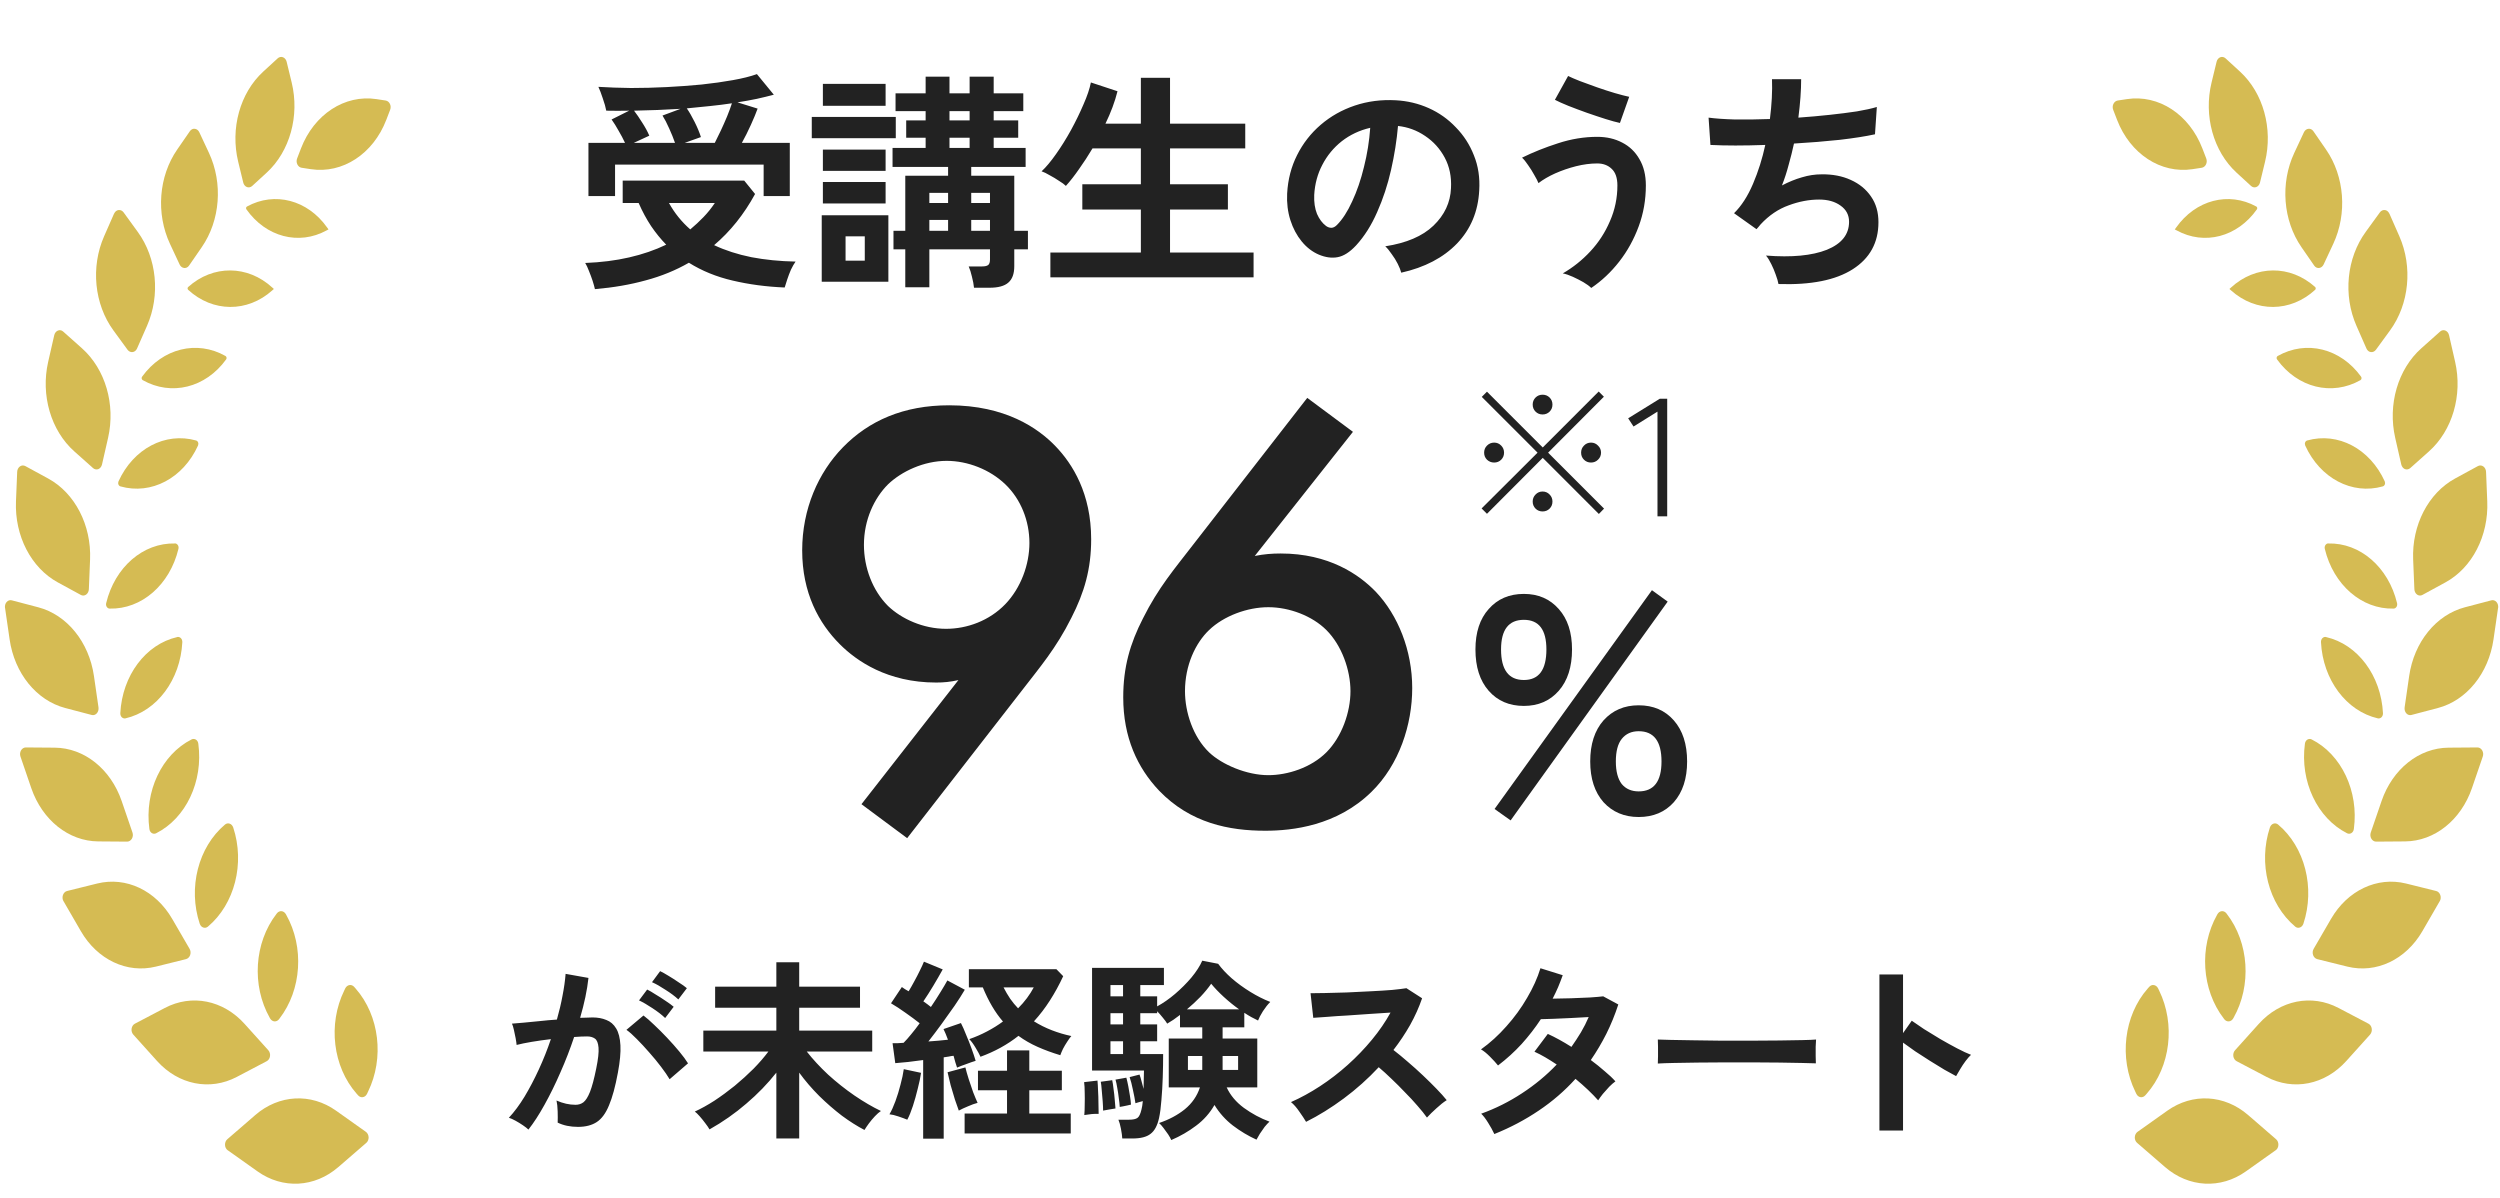 <svg width="169" height="81" viewBox="0 0 169 81" fill="none" xmlns="http://www.w3.org/2000/svg">
<path fill-rule="evenodd" clip-rule="evenodd" d="M15.393 77.758C15.285 77.682 15.216 77.545 15.211 77.393C15.207 77.246 15.263 77.1 15.367 77.013C15.812 76.629 16.526 76.01 17.257 75.377C18.858 73.99 21.017 73.873 22.721 75.084C23.5 75.636 24.257 76.178 24.733 76.512C24.841 76.588 24.91 76.725 24.919 76.877C24.923 77.023 24.867 77.17 24.763 77.257C24.317 77.641 23.604 78.259 22.872 78.893C21.272 80.28 19.113 80.397 17.409 79.186C16.63 78.634 15.869 78.092 15.397 77.758H15.393Z" fill="#D5BB53"/>
<path fill-rule="evenodd" clip-rule="evenodd" d="M9.009 69.937C8.918 69.835 8.874 69.683 8.896 69.537C8.918 69.39 9 69.263 9.117 69.202C9.597 68.949 10.358 68.549 11.141 68.139C12.958 67.181 15.087 67.607 16.531 69.212C17.154 69.906 17.756 70.575 18.141 71C18.232 71.102 18.275 71.254 18.253 71.401C18.232 71.547 18.149 71.674 18.033 71.735C17.552 71.988 16.791 72.388 16.008 72.799C14.191 73.756 12.063 73.33 10.618 71.725C9.995 71.031 9.394 70.362 9.009 69.937Z" fill="#D5BB53"/>
<path fill-rule="evenodd" clip-rule="evenodd" d="M4.294 60.926C4.22 60.804 4.207 60.642 4.255 60.505C4.302 60.369 4.406 60.262 4.531 60.232C5.025 60.11 5.782 59.923 6.573 59.725C8.524 59.244 10.527 60.191 11.643 62.121C12.098 62.906 12.534 63.656 12.816 64.142C12.889 64.264 12.902 64.421 12.855 64.563C12.807 64.699 12.703 64.801 12.578 64.836C12.085 64.958 11.328 65.145 10.536 65.343C8.589 65.824 6.582 64.877 5.466 62.947C5.012 62.162 4.575 61.412 4.294 60.921V60.926Z" fill="#D5BB53"/>
<path fill-rule="evenodd" clip-rule="evenodd" d="M1.384 51.145C1.336 51.008 1.349 50.852 1.422 50.725C1.496 50.603 1.613 50.527 1.743 50.527C2.218 50.527 2.945 50.538 3.702 50.542C5.692 50.558 7.479 51.981 8.223 54.144C8.504 54.969 8.777 55.755 8.954 56.276C9.002 56.413 8.989 56.57 8.915 56.697C8.841 56.818 8.725 56.894 8.595 56.894C8.119 56.894 7.392 56.884 6.635 56.879C4.645 56.864 2.859 55.441 2.115 53.278C1.833 52.452 1.561 51.667 1.384 51.145Z" fill="#D5BB53"/>
<path fill-rule="evenodd" clip-rule="evenodd" d="M0.338 41.094C0.316 40.947 0.359 40.795 0.45 40.694C0.541 40.592 0.671 40.547 0.796 40.582C1.237 40.699 1.895 40.871 2.587 41.053C4.529 41.565 6.018 43.398 6.351 45.698C6.467 46.519 6.58 47.294 6.658 47.82C6.679 47.967 6.636 48.119 6.545 48.221C6.454 48.322 6.32 48.367 6.199 48.332C5.758 48.215 5.1 48.043 4.408 47.861C2.466 47.349 0.978 45.516 0.649 43.216C0.532 42.396 0.42 41.621 0.342 41.099H0.338V41.094Z" fill="#D5BB53"/>
<path fill-rule="evenodd" clip-rule="evenodd" d="M1.162 31.894C1.166 31.747 1.236 31.611 1.348 31.53C1.456 31.454 1.59 31.444 1.707 31.504C2.096 31.717 2.659 32.026 3.26 32.35C5.064 33.333 6.184 35.501 6.089 37.826C6.059 38.601 6.029 39.33 6.007 39.831C6.003 39.978 5.934 40.115 5.821 40.196C5.713 40.272 5.579 40.282 5.462 40.216C5.073 40.004 4.51 39.7 3.909 39.37C2.105 38.388 0.985 36.225 1.08 33.895C1.11 33.12 1.14 32.391 1.162 31.889V31.894Z" fill="#D5BB53"/>
<path fill-rule="evenodd" clip-rule="evenodd" d="M3.668 22.655C3.703 22.508 3.794 22.397 3.915 22.346C4.036 22.295 4.17 22.321 4.269 22.412C4.59 22.695 5.048 23.106 5.537 23.541C7.125 24.955 7.821 27.345 7.306 29.599C7.146 30.298 6.999 30.947 6.895 31.402C6.861 31.544 6.77 31.661 6.649 31.712C6.528 31.757 6.393 31.732 6.294 31.646C5.974 31.362 5.515 30.952 5.026 30.516C3.439 29.103 2.742 26.712 3.257 24.458C3.417 23.759 3.564 23.111 3.668 22.655Z" fill="#D5BB53"/>
<path fill-rule="evenodd" clip-rule="evenodd" d="M7.717 14.436C7.778 14.304 7.886 14.213 8.016 14.198C8.141 14.183 8.267 14.238 8.353 14.355C8.6 14.689 8.942 15.16 9.309 15.672C10.603 17.445 10.849 19.957 9.937 22.029C9.677 22.621 9.435 23.173 9.262 23.563C9.201 23.695 9.093 23.786 8.963 23.801C8.838 23.817 8.712 23.761 8.626 23.649C8.379 23.315 8.038 22.839 7.665 22.332C6.372 20.56 6.125 18.047 7.038 15.971C7.298 15.378 7.54 14.826 7.713 14.436H7.717Z" fill="#D5BB53"/>
<path fill-rule="evenodd" clip-rule="evenodd" d="M12.836 8.868C12.918 8.751 13.04 8.69 13.169 8.705C13.295 8.721 13.412 8.807 13.472 8.938C13.641 9.303 13.874 9.8 14.125 10.336C15.081 12.383 14.891 14.9 13.636 16.713C13.308 17.19 13.001 17.63 12.78 17.954C12.698 18.071 12.577 18.132 12.447 18.116C12.321 18.101 12.205 18.015 12.144 17.884C11.975 17.524 11.742 17.022 11.491 16.485C10.535 14.439 10.725 11.922 11.98 10.108C12.308 9.632 12.616 9.192 12.836 8.868Z" fill="#D5BB53"/>
<path fill-rule="evenodd" clip-rule="evenodd" d="M18.771 3.945C18.87 3.853 19.005 3.823 19.126 3.869C19.247 3.914 19.342 4.031 19.377 4.173C19.467 4.542 19.588 5.039 19.718 5.581C20.263 7.824 19.597 10.23 18.031 11.669C17.655 12.018 17.309 12.338 17.049 12.57C16.95 12.662 16.816 12.692 16.694 12.646C16.573 12.601 16.478 12.484 16.444 12.343C16.353 11.973 16.232 11.476 16.102 10.934C15.557 8.691 16.223 6.285 17.789 4.846C18.165 4.502 18.516 4.178 18.771 3.945Z" fill="#D5BB53"/>
<path fill-rule="evenodd" clip-rule="evenodd" d="M26.074 6.796C26.195 6.817 26.299 6.898 26.359 7.024C26.42 7.146 26.424 7.298 26.372 7.429C26.299 7.622 26.212 7.85 26.113 8.103C25.226 10.408 23.154 11.76 21.012 11.436C20.779 11.4 20.563 11.365 20.385 11.34C20.264 11.319 20.16 11.238 20.1 11.112C20.039 10.99 20.035 10.838 20.087 10.707C20.16 10.514 20.247 10.286 20.346 10.033C21.233 7.728 23.305 6.376 25.447 6.7C25.68 6.735 25.896 6.771 26.074 6.796Z" fill="#D5BB53"/>
<path fill-rule="evenodd" clip-rule="evenodd" d="M23.339 66.814C23.4 66.692 23.503 66.611 23.62 66.591C23.737 66.57 23.854 66.616 23.941 66.712C23.971 66.748 24.005 66.788 24.044 66.829C25.649 68.657 25.991 71.524 24.879 73.798C24.853 73.849 24.832 73.9 24.81 73.945C24.749 74.067 24.65 74.148 24.529 74.168C24.412 74.188 24.295 74.143 24.209 74.047C24.174 74.011 24.144 73.971 24.105 73.93C22.5 72.102 22.158 69.235 23.27 66.96C23.296 66.91 23.317 66.859 23.339 66.814Z" fill="#D5BB53"/>
<path fill-rule="evenodd" clip-rule="evenodd" d="M18.719 61.742C18.796 61.641 18.913 61.585 19.03 61.595C19.147 61.605 19.255 61.681 19.32 61.792C19.328 61.808 19.337 61.823 19.346 61.838C20.579 64.026 20.393 66.913 18.892 68.858C18.879 68.874 18.87 68.884 18.861 68.899C18.783 69 18.667 69.056 18.55 69.046C18.433 69.036 18.325 68.96 18.26 68.848C18.251 68.833 18.243 68.818 18.234 68.803C17.001 66.615 17.187 63.727 18.688 61.782C18.701 61.767 18.71 61.757 18.719 61.742Z" fill="#D5BB53"/>
<path fill-rule="evenodd" clip-rule="evenodd" d="M15.21 55.74C15.301 55.664 15.418 55.639 15.526 55.679C15.634 55.715 15.721 55.811 15.764 55.933C16.569 58.364 15.864 61.119 14.055 62.639C13.964 62.715 13.848 62.74 13.74 62.7C13.631 62.664 13.545 62.568 13.502 62.446C12.697 60.015 13.402 57.26 15.21 55.74Z" fill="#D5BB53"/>
<path fill-rule="evenodd" clip-rule="evenodd" d="M12.953 49.984C13.048 49.938 13.152 49.943 13.243 49.999C13.334 50.055 13.394 50.161 13.407 50.278C13.749 52.82 12.572 55.312 10.552 56.331C10.457 56.376 10.353 56.371 10.262 56.315C10.171 56.26 10.111 56.153 10.098 56.037C9.756 53.494 10.933 51.002 12.953 49.984Z" fill="#D5BB53"/>
<path fill-rule="evenodd" clip-rule="evenodd" d="M11.979 43.061C12.066 43.041 12.156 43.071 12.226 43.137C12.295 43.208 12.329 43.309 12.325 43.41C12.195 45.953 10.612 48.07 8.479 48.562C8.393 48.582 8.302 48.551 8.233 48.486C8.163 48.415 8.129 48.313 8.133 48.212C8.263 45.669 9.846 43.552 11.979 43.066V43.061Z" fill="#D5BB53"/>
<path fill-rule="evenodd" clip-rule="evenodd" d="M11.829 36.734C11.906 36.734 11.976 36.78 12.023 36.851C12.071 36.922 12.084 37.018 12.062 37.104C11.478 39.535 9.566 41.197 7.412 41.141C7.334 41.141 7.265 41.096 7.217 41.025C7.169 40.954 7.156 40.857 7.178 40.771C7.762 38.34 9.674 36.684 11.829 36.739V36.734Z" fill="#D5BB53"/>
<path fill-rule="evenodd" clip-rule="evenodd" d="M13.253 29.776C13.314 29.792 13.366 29.842 13.392 29.908C13.418 29.974 13.413 30.05 13.387 30.116C12.384 32.329 10.225 33.469 8.144 32.881C8.084 32.866 8.032 32.816 8.006 32.75C7.98 32.684 7.984 32.608 8.01 32.542C9.014 30.329 11.172 29.194 13.253 29.776Z" fill="#D5BB53"/>
<path fill-rule="evenodd" clip-rule="evenodd" d="M15.24 24.063C15.279 24.083 15.305 24.124 15.314 24.169C15.322 24.215 15.314 24.265 15.283 24.301C13.899 26.215 11.58 26.788 9.651 25.699C9.612 25.679 9.586 25.638 9.577 25.593C9.569 25.547 9.577 25.496 9.608 25.461C10.992 23.546 13.311 22.974 15.24 24.063Z" fill="#D5BB53"/>
<path fill-rule="evenodd" clip-rule="evenodd" d="M18.511 19.536C18.511 19.536 18.472 19.571 18.403 19.632C16.724 21.136 14.384 21.121 12.719 19.591C12.693 19.566 12.68 19.53 12.68 19.495C12.68 19.455 12.697 19.419 12.723 19.399C14.401 17.895 16.742 17.91 18.407 19.439C18.477 19.5 18.515 19.536 18.515 19.536H18.511Z" fill="#D5BB53"/>
<path fill-rule="evenodd" clip-rule="evenodd" d="M22.204 15.51C22.204 15.51 22.16 15.536 22.078 15.576C20.205 16.604 17.977 16.022 16.658 14.153C16.636 14.123 16.628 14.082 16.636 14.046C16.645 14.011 16.666 13.976 16.697 13.96C18.57 12.932 20.798 13.515 22.117 15.384C22.173 15.465 22.204 15.505 22.204 15.505V15.51Z" fill="#D5BB53"/>
<path d="M39.779 13.255V9.657H42.251C42.125 9.386 41.979 9.109 41.812 8.828C41.656 8.546 41.5 8.296 41.343 8.077L42.532 7.482C42.021 7.493 41.505 7.493 40.983 7.482C40.942 7.253 40.863 6.976 40.749 6.653C40.644 6.33 40.545 6.069 40.451 5.871C41.129 5.913 41.865 5.939 42.657 5.949C43.45 5.949 44.253 5.928 45.067 5.887C45.88 5.845 46.668 5.787 47.429 5.714C48.201 5.631 48.905 5.532 49.541 5.417C50.188 5.302 50.73 5.167 51.168 5.01L52.31 6.403C51.956 6.497 51.57 6.591 51.153 6.684C50.746 6.768 50.313 6.846 49.854 6.919L51.215 7.342C51.111 7.634 50.959 7.999 50.761 8.437C50.563 8.875 50.36 9.281 50.151 9.657H53.39V13.255H51.622V11.128H41.578V13.255H39.779ZM40.217 19.545C40.185 19.398 40.133 19.211 40.06 18.981C39.987 18.762 39.904 18.538 39.81 18.309C39.727 18.09 39.643 17.912 39.56 17.777C40.634 17.735 41.625 17.61 42.532 17.401C43.44 17.193 44.274 16.906 45.035 16.541C44.67 16.165 44.331 15.748 44.018 15.289C43.706 14.82 43.424 14.298 43.174 13.725H42.094V12.207H50.308L51.043 13.114C50.292 14.491 49.369 15.644 48.274 16.572C49.025 16.927 49.864 17.198 50.793 17.386C51.721 17.563 52.717 17.662 53.781 17.683C53.677 17.829 53.572 18.011 53.468 18.23C53.374 18.449 53.291 18.668 53.218 18.887C53.145 19.107 53.087 19.289 53.045 19.435C51.794 19.383 50.621 19.226 49.525 18.966C48.441 18.715 47.455 18.314 46.569 17.761C45.682 18.272 44.712 18.668 43.659 18.95C42.605 19.242 41.458 19.44 40.217 19.545ZM46.287 9.657H48.321C48.446 9.417 48.581 9.141 48.727 8.828C48.874 8.515 49.014 8.197 49.15 7.873C49.285 7.54 49.395 7.242 49.478 6.982C48.999 7.055 48.503 7.117 47.992 7.169C47.492 7.222 46.97 7.274 46.428 7.326C46.595 7.566 46.772 7.873 46.96 8.249C47.147 8.624 47.288 8.963 47.382 9.266L46.287 9.657ZM42.845 9.657H45.63C45.526 9.354 45.395 9.031 45.239 8.687C45.082 8.332 44.931 8.04 44.785 7.811L46.005 7.357C45.494 7.388 44.978 7.415 44.456 7.435C43.935 7.456 43.403 7.472 42.861 7.482C43.038 7.712 43.221 7.978 43.408 8.28C43.606 8.583 43.768 8.88 43.893 9.172L42.845 9.657ZM46.662 15.508C46.975 15.247 47.273 14.971 47.554 14.679C47.836 14.387 48.091 14.069 48.321 13.725H45.223C45.599 14.403 46.078 14.997 46.662 15.508ZM65.843 19.451C65.822 19.232 65.775 18.981 65.702 18.7C65.64 18.429 65.567 18.199 65.483 18.011H66.391C66.578 18.011 66.714 17.98 66.797 17.918C66.881 17.855 66.923 17.73 66.923 17.542V16.854H62.824V19.419H61.197V16.854H60.399V15.602H61.197V11.879H64.091V11.284H60.336V10.001H62.573V9.313H61.259V8.139H62.573V7.514H60.539V6.309H62.573V5.183H64.185V6.309H65.546V5.183H67.173V6.309H69.175V7.514H67.173V8.139H68.831V9.313H67.173V10.001H69.332V11.284H65.655V11.879H68.565V15.602H69.488V16.854H68.565V17.996C68.565 18.507 68.43 18.877 68.159 19.107C67.898 19.336 67.475 19.451 66.891 19.451H65.843ZM55.549 19.044V14.554H60.054V19.044H55.549ZM54.876 9.344V7.905H60.555V9.344H54.876ZM55.627 7.154V5.668H59.867V7.154H55.627ZM55.627 13.756V12.301H59.867V13.756H55.627ZM55.627 11.55V10.111H59.867V11.55H55.627ZM57.16 17.62H58.459V15.977H57.16V17.62ZM64.185 10.001H65.546V9.313H64.185V10.001ZM62.824 15.602H64.091V14.867H62.824V15.602ZM65.655 15.602H66.923V14.867H65.655V15.602ZM62.824 13.725H64.091V13.036H62.824V13.725ZM65.655 13.725H66.923V13.036H65.655V13.725ZM64.185 8.139H65.546V7.514H64.185V8.139ZM71.006 18.747V17.073H77.123V14.163H73.165V12.457H77.123V10.032H73.853C73.561 10.523 73.259 10.987 72.946 11.425C72.643 11.863 72.346 12.244 72.054 12.567C71.95 12.463 71.793 12.348 71.585 12.223C71.387 12.087 71.178 11.962 70.959 11.847C70.75 11.722 70.568 11.633 70.411 11.581C70.714 11.3 71.037 10.914 71.381 10.424C71.736 9.923 72.075 9.381 72.398 8.796C72.722 8.202 73.003 7.623 73.243 7.06C73.493 6.497 73.66 6.001 73.744 5.574L75.543 6.168C75.366 6.877 75.094 7.607 74.729 8.358H77.123V5.261H79.094V8.358H84.179V10.032H79.094V12.457H83.006V14.163H79.094V17.073H84.742V18.747H71.006ZM94.724 18.434C94.682 18.267 94.604 18.069 94.489 17.839C94.374 17.61 94.239 17.391 94.082 17.182C93.936 16.963 93.79 16.786 93.644 16.65C95.073 16.431 96.158 15.967 96.898 15.258C97.649 14.538 98.046 13.693 98.087 12.723C98.129 11.952 97.988 11.263 97.665 10.658C97.342 10.053 96.898 9.563 96.335 9.188C95.782 8.812 95.172 8.588 94.505 8.515C94.421 9.485 94.265 10.476 94.035 11.487C93.806 12.499 93.493 13.448 93.097 14.335C92.711 15.221 92.236 15.972 91.673 16.588C91.245 17.047 90.828 17.313 90.421 17.386C90.025 17.459 89.603 17.401 89.154 17.213C88.716 17.026 88.33 16.729 87.996 16.322C87.663 15.915 87.407 15.435 87.23 14.882C87.052 14.319 86.979 13.719 87.011 13.083C87.063 12.134 87.287 11.268 87.683 10.486C88.08 9.693 88.612 9.01 89.279 8.437C89.947 7.863 90.713 7.43 91.579 7.138C92.445 6.846 93.368 6.726 94.348 6.778C95.141 6.82 95.887 6.997 96.585 7.31C97.284 7.623 97.894 8.056 98.416 8.609C98.948 9.151 99.355 9.782 99.636 10.502C99.928 11.222 100.048 12.009 99.996 12.864C99.923 14.293 99.422 15.492 98.494 16.462C97.566 17.422 96.309 18.079 94.724 18.434ZM89.639 15.274C89.754 15.357 89.874 15.399 89.999 15.399C90.124 15.399 90.249 15.336 90.374 15.211C90.75 14.835 91.094 14.303 91.407 13.615C91.73 12.927 91.996 12.15 92.205 11.284C92.424 10.418 92.565 9.537 92.627 8.64C91.907 8.807 91.266 9.109 90.703 9.547C90.15 9.986 89.712 10.517 89.389 11.143C89.065 11.759 88.883 12.437 88.841 13.177C88.82 13.667 88.883 14.095 89.029 14.46C89.185 14.815 89.389 15.086 89.639 15.274ZM107.568 19.466C107.443 19.341 107.266 19.211 107.036 19.075C106.817 18.95 106.582 18.83 106.332 18.715C106.082 18.601 105.852 18.522 105.644 18.481C106.332 18.084 106.953 17.589 107.506 16.994C108.069 16.39 108.512 15.706 108.835 14.945C109.169 14.184 109.336 13.38 109.336 12.536C109.336 12.025 109.206 11.649 108.945 11.409C108.695 11.169 108.371 11.049 107.975 11.049C107.516 11.049 107.036 11.112 106.536 11.237C106.045 11.362 105.576 11.524 105.128 11.722C104.689 11.92 104.314 12.139 104.001 12.379C103.949 12.244 103.855 12.061 103.719 11.832C103.594 11.602 103.454 11.378 103.297 11.159C103.151 10.94 103.015 10.773 102.89 10.658C103.631 10.293 104.439 9.97 105.315 9.688C106.202 9.396 107.088 9.25 107.975 9.25C108.611 9.25 109.174 9.381 109.665 9.641C110.155 9.892 110.541 10.262 110.822 10.752C111.114 11.242 111.26 11.837 111.26 12.536C111.26 13.506 111.099 14.429 110.775 15.305C110.452 16.181 110.014 16.974 109.461 17.683C108.908 18.392 108.277 18.987 107.568 19.466ZM109.508 8.312C109.258 8.259 108.934 8.171 108.538 8.046C108.142 7.92 107.719 7.78 107.271 7.623C106.833 7.467 106.416 7.31 106.019 7.154C105.633 6.997 105.331 6.862 105.112 6.747L106.004 5.136C106.191 5.229 106.457 5.344 106.802 5.48C107.156 5.615 107.542 5.756 107.959 5.902C108.376 6.048 108.778 6.179 109.164 6.293C109.56 6.408 109.884 6.491 110.134 6.544L109.508 8.312ZM120.225 19.2C120.194 19.023 120.131 18.809 120.037 18.559C119.954 18.319 119.855 18.084 119.74 17.855C119.625 17.615 119.505 17.422 119.38 17.276C121.122 17.412 122.493 17.281 123.495 16.885C124.496 16.478 124.997 15.847 124.997 14.992C124.997 14.533 124.804 14.168 124.418 13.897C124.042 13.626 123.562 13.49 122.978 13.49C122.3 13.49 121.612 13.62 120.913 13.881C120.214 14.131 119.583 14.559 119.02 15.164C118.978 15.216 118.932 15.274 118.879 15.336C118.838 15.388 118.791 15.44 118.739 15.492L117.221 14.413C117.722 13.923 118.149 13.261 118.504 12.426C118.859 11.592 119.135 10.716 119.333 9.798C117.883 9.85 116.647 9.85 115.625 9.798L115.5 7.952C115.959 8.014 116.554 8.056 117.284 8.077C118.014 8.087 118.801 8.077 119.646 8.046C119.771 7.055 119.818 6.158 119.787 5.355H121.758C121.758 6.116 121.695 6.982 121.57 7.952C122.3 7.9 123.004 7.837 123.682 7.764C124.36 7.691 124.976 7.613 125.529 7.529C126.081 7.435 126.53 7.336 126.874 7.232L126.749 9.078C126.133 9.214 125.336 9.339 124.355 9.454C123.375 9.558 122.347 9.641 121.273 9.704C121.169 10.184 121.049 10.664 120.913 11.143C120.788 11.623 120.637 12.087 120.46 12.536C120.918 12.296 121.367 12.113 121.805 11.988C122.253 11.852 122.697 11.785 123.135 11.785C123.875 11.774 124.532 11.899 125.106 12.16C125.69 12.421 126.149 12.796 126.483 13.287C126.817 13.766 126.983 14.345 126.983 15.023C126.983 16.4 126.405 17.459 125.247 18.199C124.089 18.94 122.415 19.273 120.225 19.2Z" fill="#222222"/>
<path d="M35.721 76.36C35.643 76.281 35.521 76.185 35.355 76.072C35.189 75.958 35.019 75.854 34.844 75.758C34.669 75.662 34.521 75.596 34.399 75.561C34.766 75.168 35.119 74.693 35.459 74.134C35.8 73.567 36.123 72.951 36.428 72.288C36.734 71.624 37.005 70.944 37.24 70.245C36.795 70.298 36.363 70.359 35.944 70.429C35.534 70.499 35.193 70.568 34.923 70.638C34.914 70.525 34.892 70.372 34.857 70.18C34.822 69.988 34.783 69.8 34.739 69.617C34.696 69.425 34.652 69.285 34.608 69.198C34.809 69.18 35.071 69.159 35.394 69.132C35.717 69.097 36.075 69.063 36.468 69.028C36.86 68.984 37.253 68.949 37.646 68.923C37.803 68.373 37.93 67.836 38.026 67.312C38.13 66.78 38.2 66.287 38.235 65.833L39.78 66.108C39.737 66.509 39.667 66.941 39.571 67.404C39.475 67.858 39.357 68.325 39.217 68.805C39.392 68.796 39.549 68.792 39.689 68.792C39.828 68.783 39.95 68.779 40.055 68.779C40.404 68.779 40.714 68.836 40.985 68.949C41.264 69.054 41.487 69.246 41.653 69.525C41.819 69.796 41.914 70.175 41.941 70.664C41.967 71.144 41.91 71.76 41.77 72.51C41.596 73.453 41.395 74.191 41.168 74.723C40.95 75.256 40.675 75.631 40.343 75.849C40.012 76.067 39.588 76.177 39.073 76.177C38.55 76.177 38.091 76.081 37.698 75.889C37.707 75.679 37.707 75.426 37.698 75.129C37.69 74.832 37.663 74.588 37.62 74.396C38.056 74.588 38.484 74.684 38.903 74.684C39.112 74.684 39.291 74.627 39.44 74.514C39.597 74.392 39.745 74.156 39.885 73.807C40.025 73.449 40.164 72.925 40.304 72.236C40.435 71.598 40.487 71.127 40.461 70.821C40.435 70.507 40.352 70.302 40.212 70.206C40.073 70.11 39.898 70.062 39.689 70.062C39.444 70.062 39.152 70.075 38.811 70.101C38.541 70.913 38.231 71.712 37.882 72.497C37.541 73.283 37.183 74.012 36.808 74.684C36.441 75.347 36.079 75.906 35.721 76.36ZM45.266 72.956C45.127 72.72 44.935 72.441 44.69 72.118C44.446 71.795 44.18 71.472 43.892 71.149C43.604 70.817 43.324 70.516 43.054 70.245C42.783 69.966 42.547 69.757 42.347 69.617L43.499 68.648C43.708 68.805 43.953 69.019 44.232 69.29C44.511 69.551 44.799 69.839 45.096 70.154C45.393 70.468 45.668 70.778 45.921 71.083C46.174 71.389 46.371 71.655 46.51 71.882L45.266 72.956ZM45.856 67.561C45.62 67.343 45.328 67.125 44.978 66.906C44.638 66.68 44.337 66.509 44.075 66.396L44.625 65.65C44.773 65.719 44.961 65.824 45.188 65.964C45.423 66.103 45.655 66.252 45.882 66.409C46.117 66.557 46.301 66.688 46.432 66.802L45.856 67.561ZM44.965 68.818C44.738 68.6 44.45 68.377 44.101 68.15C43.761 67.923 43.459 67.749 43.198 67.627L43.748 66.893C43.896 66.963 44.084 67.072 44.311 67.221C44.546 67.36 44.778 67.509 45.005 67.666C45.231 67.814 45.41 67.945 45.541 68.059L44.965 68.818ZM52.481 76.962V72.51C51.896 73.252 51.22 73.951 50.451 74.605C49.692 75.26 48.863 75.841 47.964 76.347C47.894 76.225 47.798 76.085 47.676 75.928C47.553 75.762 47.427 75.605 47.296 75.457C47.165 75.308 47.056 75.203 46.969 75.142C47.388 74.95 47.828 74.706 48.291 74.409C48.754 74.103 49.212 73.767 49.666 73.401C50.12 73.025 50.543 72.641 50.936 72.249C51.329 71.847 51.665 71.459 51.944 71.083H47.545V69.669H52.481V68.124H48.343V66.697H52.481V65.047H54.026V66.697H58.137V68.124H54.026V69.669H58.962V71.083H54.537C54.938 71.598 55.418 72.118 55.977 72.641C56.544 73.156 57.138 73.628 57.758 74.055C58.386 74.483 58.984 74.832 59.551 75.103C59.429 75.182 59.294 75.299 59.145 75.457C59.006 75.605 58.87 75.766 58.739 75.941C58.617 76.107 58.517 76.255 58.438 76.386C57.95 76.133 57.439 75.81 56.907 75.417C56.383 75.016 55.872 74.57 55.374 74.082C54.877 73.584 54.427 73.06 54.026 72.51V76.962H52.481ZM62.406 76.975V71.659C62.056 71.703 61.716 71.747 61.384 71.79C61.061 71.825 60.773 71.852 60.52 71.869L60.337 70.52C60.442 70.52 60.555 70.52 60.677 70.52C60.808 70.512 60.944 70.503 61.083 70.494C61.24 70.337 61.411 70.145 61.594 69.918C61.786 69.691 61.978 69.442 62.17 69.172C61.882 68.945 61.563 68.709 61.214 68.465C60.874 68.22 60.546 68.006 60.232 67.823L60.965 66.723C61.035 66.767 61.105 66.815 61.175 66.867C61.254 66.911 61.336 66.959 61.424 67.011C61.546 66.811 61.672 66.588 61.803 66.344C61.943 66.09 62.07 65.846 62.183 65.61C62.305 65.366 62.397 65.165 62.458 65.008L63.728 65.532C63.536 65.881 63.322 66.252 63.087 66.645C62.851 67.037 62.628 67.387 62.419 67.692C62.515 67.753 62.606 67.819 62.694 67.888C62.781 67.95 62.86 68.011 62.929 68.072C63.165 67.723 63.379 67.391 63.571 67.077C63.772 66.754 63.929 66.487 64.042 66.278L65.221 66.906C65.037 67.221 64.806 67.583 64.527 67.993C64.248 68.395 63.955 68.805 63.65 69.224C63.344 69.643 63.047 70.036 62.759 70.403C62.986 70.385 63.213 70.368 63.44 70.35C63.667 70.324 63.881 70.302 64.082 70.285C63.977 69.997 63.877 69.757 63.781 69.564L64.959 69.159C65.072 69.377 65.19 69.643 65.312 69.957C65.443 70.263 65.566 70.573 65.679 70.887C65.793 71.201 65.884 71.476 65.954 71.712C65.779 71.764 65.566 71.838 65.312 71.934C65.059 72.022 64.854 72.1 64.697 72.17C64.662 72.065 64.623 71.943 64.579 71.803C64.544 71.664 64.505 71.52 64.461 71.371C64.357 71.38 64.248 71.398 64.134 71.424C64.029 71.441 63.916 71.459 63.794 71.476V76.975H62.406ZM66.281 71.437C66.212 71.28 66.102 71.079 65.954 70.835C65.806 70.581 65.662 70.385 65.522 70.245C65.95 70.097 66.351 69.922 66.727 69.722C67.111 69.521 67.469 69.298 67.8 69.054C67.276 68.451 66.823 67.683 66.439 66.749H65.496V65.519H71.414L71.872 65.99C71.602 66.575 71.3 67.125 70.969 67.64C70.646 68.146 70.288 68.613 69.895 69.041C70.27 69.276 70.672 69.477 71.1 69.643C71.528 69.809 71.968 69.94 72.422 70.036C72.344 70.123 72.252 70.25 72.147 70.415C72.043 70.573 71.946 70.734 71.859 70.9C71.781 71.066 71.719 71.21 71.676 71.332C71.126 71.166 70.615 70.979 70.144 70.769C69.673 70.56 69.24 70.311 68.848 70.023C68.472 70.32 68.071 70.586 67.643 70.821C67.215 71.057 66.761 71.262 66.281 71.437ZM65.208 76.622V75.273H68.075V73.702H66.111V72.38H68.075V71.005H69.581V72.38H71.781V73.702H69.581V75.273H72.383V76.622H65.208ZM61.332 75.692C61.166 75.622 60.965 75.548 60.73 75.47C60.503 75.391 60.302 75.343 60.127 75.326C60.267 75.09 60.402 74.793 60.533 74.435C60.664 74.077 60.778 73.706 60.874 73.322C60.978 72.938 61.053 72.589 61.096 72.275L62.262 72.524C62.218 72.838 62.144 73.196 62.039 73.597C61.943 73.999 61.834 74.387 61.712 74.763C61.59 75.138 61.463 75.448 61.332 75.692ZM64.815 75.077C64.745 74.885 64.658 74.636 64.553 74.331C64.457 74.016 64.361 73.693 64.265 73.362C64.178 73.021 64.108 72.729 64.055 72.484L65.26 72.157C65.312 72.375 65.387 72.637 65.483 72.943C65.579 73.239 65.679 73.536 65.784 73.833C65.897 74.121 65.998 74.361 66.085 74.553C65.884 74.605 65.666 74.684 65.43 74.789C65.195 74.885 64.99 74.981 64.815 75.077ZM68.822 68.163C69.048 67.936 69.249 67.705 69.424 67.469C69.598 67.234 69.751 66.994 69.882 66.749H67.84C67.979 67.02 68.127 67.273 68.285 67.509C68.451 67.745 68.629 67.963 68.822 68.163ZM79.178 77.067C79.135 76.962 79.065 76.836 78.969 76.687C78.873 76.548 78.768 76.404 78.655 76.255C78.55 76.115 78.45 76.002 78.353 75.915C79.026 75.688 79.606 75.378 80.095 74.985C80.584 74.584 80.924 74.09 81.116 73.506H79.008V70.206H81.273V69.447H79.768V68.609C79.619 68.722 79.471 68.831 79.322 68.936C79.174 69.032 79.034 69.119 78.903 69.198C78.842 69.093 78.746 68.962 78.615 68.805C78.484 68.639 78.353 68.491 78.223 68.36V68.491H77.083V69.25H78.223V70.389H77.083V71.254H78.628C78.628 71.751 78.62 72.275 78.602 72.825C78.585 73.366 78.554 73.881 78.511 74.37C78.476 74.85 78.423 75.251 78.353 75.574C78.24 76.089 78.048 76.447 77.777 76.648C77.516 76.858 77.105 76.962 76.547 76.962H75.866C75.857 76.788 75.826 76.565 75.774 76.294C75.722 76.033 75.665 75.832 75.604 75.692H76.324C76.586 75.692 76.773 75.653 76.887 75.574C77.001 75.496 77.092 75.308 77.162 75.011C77.179 74.942 77.197 74.859 77.214 74.763C77.232 74.658 77.245 74.549 77.254 74.435C77.166 74.461 77.07 74.488 76.966 74.514C76.87 74.54 76.8 74.562 76.756 74.579C76.721 74.326 76.664 74.025 76.586 73.676C76.516 73.327 76.442 73.039 76.363 72.812L77.031 72.641C77.075 72.755 77.118 72.899 77.162 73.073C77.214 73.248 77.262 73.427 77.306 73.61C77.315 73.392 77.319 73.178 77.319 72.969C77.328 72.751 77.332 72.55 77.332 72.367H73.823V65.427H78.681V66.592H77.083V67.352H78.223V68.032C78.624 67.814 79.026 67.535 79.427 67.195C79.837 66.845 80.208 66.474 80.54 66.082C80.872 65.68 81.116 65.3 81.273 64.942L82.347 65.152C82.583 65.475 82.888 65.802 83.263 66.134C83.648 66.466 84.067 66.771 84.52 67.05C84.974 67.33 85.424 67.557 85.869 67.731C85.703 67.897 85.537 68.107 85.372 68.36C85.214 68.613 85.105 68.823 85.044 68.988C84.896 68.918 84.743 68.84 84.586 68.753C84.429 68.665 84.272 68.569 84.115 68.465V69.447H82.648V70.206H84.992V73.506H82.923C83.168 74.038 83.556 74.501 84.088 74.894C84.63 75.286 85.206 75.596 85.817 75.823C85.721 75.91 85.612 76.028 85.489 76.177C85.376 76.334 85.267 76.491 85.162 76.648C85.066 76.805 84.992 76.936 84.939 77.041C84.381 76.788 83.848 76.469 83.342 76.085C82.844 75.701 82.43 75.238 82.098 74.697C81.784 75.247 81.369 75.714 80.854 76.098C80.348 76.482 79.789 76.805 79.178 77.067ZM80.239 68.229H83.761C83.394 67.967 83.045 67.683 82.714 67.378C82.382 67.072 82.103 66.78 81.876 66.501C81.684 66.78 81.444 67.072 81.156 67.378C80.867 67.675 80.562 67.958 80.239 68.229ZM73.299 75.378C73.317 75.186 73.326 74.955 73.326 74.684C73.334 74.405 73.334 74.13 73.326 73.859C73.326 73.58 73.312 73.344 73.286 73.152L74.19 73.047C74.207 73.231 74.22 73.462 74.229 73.741C74.246 74.012 74.255 74.287 74.255 74.566C74.264 74.846 74.268 75.09 74.268 75.299C74.129 75.291 73.967 75.295 73.784 75.312C73.609 75.33 73.448 75.352 73.299 75.378ZM74.57 75.077C74.57 74.92 74.561 74.715 74.543 74.461C74.526 74.2 74.504 73.946 74.478 73.702C74.46 73.449 74.439 73.257 74.412 73.126L75.185 73.021C75.22 73.178 75.25 73.379 75.276 73.623C75.311 73.859 75.338 74.095 75.355 74.331C75.381 74.566 75.399 74.767 75.407 74.933C75.32 74.942 75.185 74.963 75.002 74.998C74.818 75.033 74.674 75.059 74.57 75.077ZM75.695 74.828C75.687 74.662 75.665 74.461 75.63 74.226C75.604 73.99 75.569 73.759 75.525 73.532C75.49 73.305 75.451 73.121 75.407 72.982L76.141 72.851C76.184 73.008 76.228 73.2 76.272 73.427C76.315 73.654 76.355 73.881 76.389 74.108C76.424 74.326 76.446 74.514 76.455 74.671C76.411 74.68 76.337 74.697 76.232 74.723C76.128 74.741 76.023 74.763 75.918 74.789C75.813 74.806 75.739 74.819 75.695 74.828ZM82.648 72.327H83.696V71.385H82.648V72.327ZM80.304 72.327H81.273V71.385H80.304V72.327ZM75.067 71.254H75.918V70.389H75.067V71.254ZM75.067 69.25H75.918V68.491H75.067V69.25ZM75.067 67.352H75.918V66.592H75.067V67.352ZM88.291 75.836C88.178 75.644 88.025 75.413 87.833 75.142C87.65 74.872 87.462 74.658 87.27 74.501C87.925 74.213 88.579 73.855 89.234 73.427C89.889 72.999 90.513 72.519 91.106 71.987C91.709 71.446 92.254 70.878 92.743 70.285C93.241 69.682 93.66 69.071 94 68.451C93.572 68.478 93.101 68.508 92.586 68.543C92.08 68.578 91.573 68.613 91.067 68.648C90.57 68.674 90.116 68.705 89.706 68.74C89.304 68.766 88.994 68.788 88.776 68.805L88.593 67.142C88.811 67.142 89.138 67.138 89.575 67.129C90.011 67.12 90.5 67.107 91.041 67.09C91.582 67.064 92.119 67.037 92.651 67.011C93.193 66.985 93.677 66.954 94.105 66.92C94.541 66.876 94.864 66.837 95.074 66.802L96.134 67.483C95.925 68.094 95.654 68.696 95.323 69.29C94.991 69.874 94.615 70.437 94.197 70.979C94.502 71.214 94.825 71.481 95.165 71.777C95.515 72.074 95.855 72.38 96.187 72.694C96.518 73.008 96.824 73.309 97.103 73.597C97.383 73.885 97.614 74.143 97.797 74.37C97.579 74.509 97.348 74.693 97.103 74.92C96.859 75.138 96.645 75.347 96.462 75.548C96.296 75.312 96.082 75.046 95.82 74.749C95.558 74.444 95.275 74.138 94.969 73.833C94.672 73.519 94.371 73.218 94.066 72.93C93.76 72.633 93.472 72.371 93.201 72.144C92.477 72.921 91.691 73.623 90.845 74.252C89.998 74.88 89.147 75.409 88.291 75.836ZM101.018 76.661C100.905 76.417 100.765 76.164 100.599 75.902C100.433 75.631 100.276 75.426 100.128 75.286C101.097 74.937 102.013 74.479 102.877 73.912C103.75 73.344 104.536 72.694 105.234 71.961C104.972 71.786 104.715 71.624 104.462 71.476C104.209 71.328 103.964 71.201 103.729 71.096L104.632 69.892C105.13 70.119 105.662 70.411 106.229 70.769C106.456 70.446 106.67 70.119 106.871 69.787C107.072 69.447 107.246 69.102 107.395 68.753C107.028 68.77 106.631 68.792 106.203 68.818C105.784 68.836 105.391 68.853 105.025 68.871C104.658 68.879 104.37 68.888 104.161 68.897C103.777 69.482 103.344 70.04 102.864 70.573C102.384 71.096 101.852 71.581 101.267 72.026C101.127 71.852 100.944 71.651 100.717 71.424C100.49 71.197 100.289 71.035 100.115 70.939C100.726 70.503 101.298 69.984 101.83 69.381C102.371 68.779 102.838 68.137 103.231 67.456C103.633 66.776 103.934 66.108 104.134 65.453L105.64 65.924C105.544 66.195 105.439 66.466 105.326 66.736C105.212 66.998 105.09 67.256 104.959 67.509C105.343 67.5 105.758 67.491 106.203 67.483C106.657 67.465 107.08 67.448 107.473 67.43C107.866 67.404 108.167 67.378 108.377 67.352L109.398 67.902C109.171 68.6 108.9 69.263 108.586 69.892C108.272 70.512 107.923 71.101 107.539 71.659C107.87 71.904 108.18 72.153 108.468 72.406C108.765 72.65 109.01 72.882 109.202 73.1C109.079 73.187 108.94 73.309 108.783 73.466C108.634 73.623 108.49 73.785 108.35 73.951C108.22 74.117 108.115 74.261 108.036 74.383C107.626 73.92 107.115 73.436 106.504 72.93C105.771 73.741 104.942 74.457 104.017 75.077C103.1 75.697 102.101 76.225 101.018 76.661ZM112.069 71.895C112.078 71.773 112.082 71.607 112.082 71.398C112.082 71.188 112.082 70.979 112.082 70.769C112.082 70.56 112.078 70.394 112.069 70.272C112.235 70.28 112.527 70.289 112.946 70.298C113.374 70.306 113.88 70.315 114.465 70.324C115.059 70.333 115.692 70.341 116.364 70.35C117.036 70.35 117.708 70.35 118.38 70.35C119.052 70.35 119.685 70.346 120.279 70.337C120.881 70.328 121.4 70.32 121.837 70.311C122.273 70.302 122.583 70.289 122.766 70.272C122.758 70.385 122.749 70.546 122.74 70.756C122.74 70.966 122.74 71.179 122.74 71.398C122.749 71.607 122.753 71.769 122.753 71.882C122.535 71.873 122.212 71.865 121.784 71.856C121.365 71.847 120.872 71.838 120.305 71.83C119.746 71.821 119.148 71.817 118.511 71.817C117.883 71.817 117.245 71.817 116.599 71.817C115.953 71.817 115.338 71.821 114.753 71.83C114.168 71.838 113.64 71.847 113.169 71.856C112.706 71.865 112.34 71.878 112.069 71.895ZM127.048 76.425V65.872H128.645V69.839L129.235 69.001C129.444 69.15 129.719 69.338 130.059 69.564C130.409 69.783 130.78 70.01 131.172 70.245C131.565 70.472 131.945 70.682 132.311 70.874C132.678 71.066 132.988 71.21 133.241 71.306C133.136 71.402 133.014 71.542 132.874 71.725C132.744 71.9 132.621 72.083 132.508 72.275C132.394 72.458 132.303 72.615 132.233 72.746C132.023 72.633 131.762 72.489 131.447 72.314C131.142 72.131 130.814 71.93 130.465 71.712C130.125 71.494 129.793 71.28 129.47 71.07C129.156 70.852 128.881 70.656 128.645 70.481V76.425H127.048Z" fill="#222222"/>
<path d="M103.014 47.72C102.027 47.72 101.234 47.379 100.636 46.698C100.038 46.016 99.74 45.085 99.74 43.903C99.74 42.748 100.038 41.837 100.636 41.17C101.234 40.489 102.027 40.148 103.014 40.148C103.988 40.148 104.774 40.489 105.372 41.17C105.97 41.837 106.269 42.748 106.269 43.903C106.269 45.085 105.97 46.016 105.372 46.698C104.774 47.379 103.988 47.72 103.014 47.72ZM110.774 55.23C109.801 55.23 109.008 54.896 108.396 54.228C107.798 53.547 107.499 52.629 107.499 51.475C107.499 50.306 107.798 49.382 108.396 48.7C109.008 48.019 109.801 47.678 110.774 47.678C111.762 47.678 112.554 48.019 113.152 48.7C113.75 49.382 114.049 50.306 114.049 51.475C114.049 52.629 113.75 53.547 113.152 54.228C112.554 54.896 111.762 55.23 110.774 55.23ZM102.118 55.459L101.033 54.687L111.671 39.897L112.735 40.669L102.118 55.459ZM110.774 53.498C111.803 53.498 112.318 52.824 112.318 51.475C112.318 50.112 111.803 49.43 110.774 49.43C110.288 49.43 109.905 49.604 109.627 49.952C109.363 50.286 109.231 50.793 109.231 51.475C109.231 52.142 109.363 52.65 109.627 52.997C109.905 53.331 110.288 53.498 110.774 53.498ZM103.014 45.968C104.03 45.968 104.537 45.279 104.537 43.903C104.537 42.568 104.03 41.9 103.014 41.9C101.985 41.9 101.471 42.568 101.471 43.903C101.471 45.279 101.985 45.968 103.014 45.968Z" fill="#222222"/>
<path d="M108.083 34.744L104.29 30.951L100.519 34.733L100.157 34.37L103.939 30.6L100.168 26.829L100.519 26.478L104.29 30.249L108.072 26.467L108.423 26.818L104.652 30.6L108.434 34.382L108.083 34.744ZM101.006 31.268C100.817 31.268 100.655 31.203 100.519 31.075C100.391 30.947 100.327 30.788 100.327 30.6C100.327 30.411 100.391 30.252 100.519 30.124C100.655 29.988 100.817 29.92 101.006 29.92C101.195 29.92 101.353 29.988 101.482 30.124C101.61 30.252 101.674 30.411 101.674 30.6C101.674 30.788 101.61 30.947 101.482 31.075C101.353 31.203 101.195 31.268 101.006 31.268ZM107.551 31.268C107.362 31.268 107.204 31.203 107.075 31.075C106.947 30.947 106.883 30.788 106.883 30.6C106.883 30.411 106.947 30.252 107.075 30.124C107.204 29.988 107.362 29.92 107.551 29.92C107.739 29.92 107.898 29.988 108.026 30.124C108.162 30.252 108.23 30.411 108.23 30.6C108.23 30.788 108.162 30.947 108.026 31.075C107.898 31.203 107.739 31.268 107.551 31.268ZM104.278 34.574C104.09 34.574 103.931 34.51 103.803 34.382C103.675 34.253 103.61 34.095 103.61 33.906C103.61 33.717 103.675 33.559 103.803 33.43C103.931 33.294 104.09 33.227 104.278 33.227C104.467 33.227 104.626 33.294 104.754 33.43C104.882 33.559 104.946 33.717 104.946 33.906C104.946 34.095 104.882 34.253 104.754 34.382C104.626 34.51 104.467 34.574 104.278 34.574ZM104.278 28.018C104.09 28.018 103.931 27.954 103.803 27.826C103.675 27.697 103.61 27.539 103.61 27.35C103.61 27.161 103.675 27.003 103.803 26.874C103.931 26.746 104.09 26.682 104.278 26.682C104.467 26.682 104.626 26.746 104.754 26.874C104.882 27.003 104.946 27.161 104.946 27.35C104.946 27.539 104.882 27.697 104.754 27.826C104.626 27.954 104.467 28.018 104.278 28.018ZM112.046 34.902V27.826L110.427 28.833L110.064 28.278L112.204 26.954H112.703V34.902H112.046Z" fill="#222222"/>
<path d="M61.324 56.659L58.235 54.363L64.789 45.973C64.246 46.098 63.787 46.14 63.286 46.14C59.988 46.14 57.901 44.679 56.774 43.552C55.355 42.133 54.228 40.087 54.228 37.207C54.228 34.41 55.313 31.948 56.983 30.236C58.736 28.441 61.074 27.398 64.163 27.398C67.961 27.398 70.174 28.942 71.342 30.153C72.511 31.363 73.763 33.367 73.763 36.456C73.763 38.459 73.304 40.046 72.428 41.757C71.384 43.844 70.299 45.096 69.046 46.724L61.324 56.659ZM63.954 42.508C65.373 42.508 66.876 41.966 67.961 40.839C69.005 39.753 69.589 38.167 69.589 36.706C69.589 35.203 69.005 33.742 67.961 32.741C66.918 31.739 65.415 31.154 63.996 31.154C62.451 31.154 60.948 31.864 60.03 32.741C59.112 33.659 58.402 35.12 58.402 36.831C58.402 38.376 58.986 39.92 60.03 40.964C60.948 41.841 62.409 42.508 63.954 42.508ZM88.37 26.897L91.459 29.192L84.822 37.583C85.448 37.458 85.991 37.416 86.575 37.416C89.831 37.416 91.877 38.835 93.004 40.004C94.506 41.59 95.466 43.969 95.466 46.516C95.466 48.979 94.59 51.692 92.712 53.529C90.374 55.824 87.368 56.158 85.532 56.158C83.111 56.158 80.481 55.657 78.352 53.445C76.891 51.901 75.931 49.855 75.931 47.142C75.931 45.096 76.39 43.51 77.267 41.799C78.31 39.712 79.395 38.459 80.648 36.831L88.37 26.897ZM85.74 41.047C84.321 41.047 82.735 41.632 81.733 42.592C80.815 43.469 80.105 44.971 80.105 46.724C80.105 48.144 80.648 49.813 81.733 50.857C82.61 51.692 84.279 52.401 85.74 52.401C87.034 52.401 88.621 51.901 89.664 50.857C90.708 49.813 91.292 48.144 91.292 46.724C91.292 45.305 90.708 43.636 89.664 42.592C88.704 41.632 87.16 41.047 85.74 41.047Z" fill="#222222"/>
<path fill-rule="evenodd" clip-rule="evenodd" d="M153.838 77.758C153.946 77.682 154.015 77.545 154.019 77.393C154.024 77.246 153.967 77.1 153.864 77.013C153.418 76.629 152.704 76.01 151.973 75.377C150.373 73.99 148.214 73.873 146.509 75.084C145.731 75.636 144.974 76.178 144.498 76.512C144.39 76.588 144.32 76.725 144.312 76.877C144.307 77.023 144.364 77.17 144.468 77.257C144.913 77.641 145.627 78.259 146.358 78.893C147.959 80.28 150.117 80.397 151.822 79.186C152.6 78.634 153.362 78.092 153.833 77.758H153.838Z" fill="#D5BB53"/>
<path fill-rule="evenodd" clip-rule="evenodd" d="M160.218 69.937C160.309 69.835 160.352 69.683 160.33 69.537C160.309 69.39 160.227 69.263 160.11 69.202C159.63 68.949 158.868 68.549 158.085 68.139C156.268 67.181 154.14 67.607 152.695 69.212C152.072 69.906 151.471 70.575 151.086 71C150.995 71.102 150.952 71.254 150.973 71.401C150.995 71.547 151.077 71.674 151.194 71.735C151.674 71.988 152.436 72.388 153.219 72.799C155.035 73.756 157.164 73.33 158.609 71.725C159.232 71.031 159.833 70.362 160.218 69.937Z" fill="#D5BB53"/>
<path fill-rule="evenodd" clip-rule="evenodd" d="M164.925 60.926C164.999 60.804 165.012 60.642 164.964 60.505C164.917 60.369 164.813 60.262 164.687 60.232C164.194 60.11 163.437 59.923 162.645 59.725C160.694 59.244 158.691 60.191 157.575 62.121C157.121 62.906 156.684 63.656 156.403 64.142C156.33 64.264 156.317 64.421 156.364 64.563C156.412 64.699 156.516 64.801 156.641 64.836C157.134 64.958 157.891 65.145 158.683 65.343C160.63 65.824 162.637 64.877 163.753 62.947C164.207 62.162 164.644 61.412 164.925 60.921V60.926Z" fill="#D5BB53"/>
<path fill-rule="evenodd" clip-rule="evenodd" d="M167.835 51.145C167.883 51.008 167.87 50.852 167.796 50.725C167.723 50.603 167.606 50.527 167.476 50.527C167 50.527 166.274 50.538 165.517 50.542C163.527 50.558 161.74 51.981 160.996 54.144C160.715 54.969 160.442 55.755 160.265 56.276C160.217 56.413 160.23 56.57 160.304 56.697C160.377 56.818 160.494 56.894 160.624 56.894C161.1 56.894 161.826 56.884 162.584 56.879C164.573 56.864 166.36 55.441 167.104 53.278C167.385 52.452 167.658 51.667 167.835 51.145Z" fill="#D5BB53"/>
<path fill-rule="evenodd" clip-rule="evenodd" d="M168.873 41.094C168.895 40.947 168.852 40.795 168.761 40.694C168.67 40.592 168.54 40.547 168.415 40.582C167.974 40.699 167.316 40.871 166.624 41.053C164.682 41.565 163.193 43.398 162.86 45.698C162.744 46.519 162.631 47.294 162.553 47.82C162.532 47.967 162.575 48.119 162.666 48.221C162.756 48.322 162.891 48.367 163.012 48.332C163.453 48.215 164.111 48.043 164.803 47.861C166.745 47.349 168.233 45.516 168.562 43.216C168.679 42.396 168.791 41.621 168.869 41.099H168.873V41.094Z" fill="#D5BB53"/>
<path fill-rule="evenodd" clip-rule="evenodd" d="M168.057 31.894C168.052 31.747 167.983 31.611 167.871 31.53C167.763 31.454 167.628 31.444 167.512 31.504C167.122 31.717 166.56 32.026 165.959 32.35C164.155 33.333 163.034 35.501 163.129 37.826C163.16 38.601 163.19 39.33 163.212 39.831C163.216 39.978 163.285 40.115 163.398 40.196C163.506 40.272 163.64 40.282 163.757 40.216C164.146 40.004 164.708 39.7 165.31 39.37C167.114 38.388 168.234 36.225 168.139 33.895C168.109 33.12 168.078 32.391 168.057 31.889V31.894Z" fill="#D5BB53"/>
<path fill-rule="evenodd" clip-rule="evenodd" d="M165.555 22.655C165.52 22.508 165.429 22.397 165.308 22.346C165.187 22.295 165.053 22.321 164.953 22.412C164.633 22.695 164.175 23.106 163.686 23.541C162.098 24.955 161.402 27.345 161.916 29.599C162.076 30.298 162.224 30.947 162.327 31.402C162.362 31.544 162.453 31.661 162.574 31.712C162.695 31.757 162.829 31.732 162.929 31.646C163.249 31.362 163.707 30.952 164.196 30.516C165.784 29.103 166.48 26.712 165.966 24.458C165.805 23.759 165.658 23.111 165.555 22.655Z" fill="#D5BB53"/>
<path fill-rule="evenodd" clip-rule="evenodd" d="M161.517 14.436C161.456 14.304 161.348 14.213 161.218 14.198C161.093 14.183 160.968 14.238 160.881 14.355C160.634 14.689 160.293 15.16 159.925 15.672C158.632 17.445 158.385 19.957 159.298 22.029C159.557 22.621 159.8 23.173 159.973 23.563C160.033 23.695 160.141 23.786 160.271 23.801C160.397 23.817 160.522 23.761 160.609 23.649C160.855 23.315 161.197 22.839 161.569 22.332C162.862 20.56 163.109 18.047 162.196 15.971C161.937 15.378 161.694 14.826 161.521 14.436H161.517Z" fill="#D5BB53"/>
<path fill-rule="evenodd" clip-rule="evenodd" d="M156.383 8.868C156.3 8.751 156.179 8.69 156.049 8.705C155.924 8.721 155.807 8.807 155.747 8.938C155.578 9.303 155.344 9.8 155.093 10.336C154.137 12.383 154.328 14.9 155.582 16.713C155.911 17.19 156.218 17.63 156.439 17.954C156.521 18.071 156.642 18.132 156.772 18.116C156.897 18.101 157.014 18.015 157.075 17.884C157.243 17.524 157.477 17.022 157.728 16.485C158.684 14.439 158.494 11.922 157.239 10.108C156.91 9.632 156.603 9.192 156.383 8.868Z" fill="#D5BB53"/>
<path fill-rule="evenodd" clip-rule="evenodd" d="M150.448 3.945C150.348 3.853 150.214 3.823 150.093 3.869C149.972 3.914 149.877 4.031 149.842 4.173C149.751 4.542 149.63 5.039 149.501 5.581C148.955 7.824 149.622 10.23 151.188 11.669C151.564 12.018 151.91 12.338 152.17 12.57C152.269 12.662 152.403 12.692 152.524 12.646C152.645 12.601 152.741 12.484 152.775 12.343C152.866 11.973 152.987 11.476 153.117 10.934C153.662 8.691 152.996 6.285 151.43 4.846C151.054 4.502 150.703 4.178 150.448 3.945Z" fill="#D5BB53"/>
<path fill-rule="evenodd" clip-rule="evenodd" d="M143.153 6.796C143.032 6.817 142.928 6.898 142.867 7.024C142.807 7.146 142.802 7.298 142.854 7.429C142.928 7.622 143.014 7.85 143.114 8.103C144.001 10.408 146.073 11.76 148.214 11.436C148.448 11.4 148.664 11.365 148.841 11.34C148.962 11.319 149.066 11.238 149.127 11.112C149.187 10.99 149.192 10.838 149.14 10.707C149.066 10.514 148.98 10.286 148.88 10.033C147.993 7.728 145.921 6.376 143.78 6.7C143.546 6.735 143.33 6.771 143.153 6.796Z" fill="#D5BB53"/>
<path fill-rule="evenodd" clip-rule="evenodd" d="M145.887 66.814C145.827 66.692 145.723 66.611 145.606 66.591C145.489 66.57 145.373 66.616 145.286 66.712C145.256 66.748 145.221 66.788 145.182 66.829C143.577 68.657 143.236 71.524 144.347 73.798C144.373 73.849 144.395 73.9 144.417 73.945C144.477 74.067 144.577 74.148 144.698 74.168C144.815 74.188 144.931 74.143 145.018 74.047C145.052 74.011 145.083 73.971 145.122 73.93C146.727 72.102 147.068 69.235 145.957 66.96C145.931 66.91 145.909 66.859 145.887 66.814Z" fill="#D5BB53"/>
<path fill-rule="evenodd" clip-rule="evenodd" d="M150.504 61.742C150.426 61.641 150.309 61.585 150.193 61.595C150.076 61.605 149.968 61.681 149.903 61.792C149.894 61.808 149.885 61.823 149.877 61.838C148.644 64.026 148.83 66.913 150.331 68.858C150.344 68.874 150.353 68.884 150.361 68.899C150.439 69 150.556 69.056 150.673 69.046C150.79 69.036 150.898 68.96 150.963 68.848C150.971 68.833 150.98 68.818 150.989 68.803C152.222 66.615 152.035 63.727 150.534 61.782C150.521 61.767 150.513 61.757 150.504 61.742Z" fill="#D5BB53"/>
<path fill-rule="evenodd" clip-rule="evenodd" d="M154.001 55.74C153.91 55.664 153.793 55.639 153.685 55.679C153.577 55.715 153.49 55.811 153.447 55.933C152.642 58.364 153.347 61.119 155.156 62.639C155.246 62.715 155.363 62.74 155.471 62.7C155.58 62.664 155.666 62.568 155.709 62.446C156.514 60.015 155.809 57.26 154.001 55.74Z" fill="#D5BB53"/>
<path fill-rule="evenodd" clip-rule="evenodd" d="M156.266 49.984C156.171 49.938 156.067 49.943 155.976 49.999C155.885 50.055 155.825 50.161 155.812 50.278C155.47 52.82 156.647 55.312 158.667 56.331C158.762 56.376 158.866 56.371 158.957 56.315C159.047 56.26 159.108 56.153 159.121 56.037C159.463 53.494 158.286 51.002 156.266 49.984Z" fill="#D5BB53"/>
<path fill-rule="evenodd" clip-rule="evenodd" d="M157.244 43.061C157.157 43.041 157.066 43.071 156.997 43.137C156.928 43.208 156.893 43.309 156.898 43.41C157.027 45.953 158.611 48.07 160.743 48.562C160.83 48.582 160.921 48.551 160.99 48.486C161.059 48.415 161.094 48.313 161.089 48.212C160.96 45.669 159.376 43.552 157.244 43.066V43.061Z" fill="#D5BB53"/>
<path fill-rule="evenodd" clip-rule="evenodd" d="M157.39 36.734C157.312 36.734 157.243 36.78 157.196 36.851C157.148 36.922 157.135 37.018 157.157 37.104C157.741 39.535 159.653 41.197 161.807 41.141C161.885 41.141 161.954 41.096 162.002 41.025C162.049 40.954 162.062 40.857 162.041 40.771C161.457 38.34 159.545 36.684 157.39 36.739V36.734Z" fill="#D5BB53"/>
<path fill-rule="evenodd" clip-rule="evenodd" d="M155.966 29.776C155.905 29.792 155.853 29.842 155.827 29.908C155.801 29.974 155.806 30.05 155.832 30.116C156.835 32.329 158.994 33.469 161.075 32.881C161.135 32.866 161.187 32.816 161.213 32.75C161.239 32.684 161.235 32.608 161.209 32.542C160.205 30.329 158.046 29.194 155.966 29.776Z" fill="#D5BB53"/>
<path fill-rule="evenodd" clip-rule="evenodd" d="M153.975 24.063C153.936 24.083 153.91 24.124 153.901 24.169C153.893 24.215 153.901 24.265 153.931 24.301C155.316 26.215 157.635 26.788 159.564 25.699C159.603 25.679 159.629 25.638 159.637 25.593C159.646 25.547 159.637 25.496 159.607 25.461C158.223 23.546 155.904 22.974 153.975 24.063Z" fill="#D5BB53"/>
<path fill-rule="evenodd" clip-rule="evenodd" d="M150.712 19.536C150.712 19.536 150.75 19.571 150.82 19.632C152.498 21.136 154.839 21.121 156.504 19.591C156.53 19.566 156.543 19.53 156.543 19.495C156.543 19.455 156.526 19.419 156.5 19.399C154.821 17.895 152.481 17.91 150.815 19.439C150.746 19.5 150.707 19.536 150.707 19.536H150.712Z" fill="#D5BB53"/>
<path fill-rule="evenodd" clip-rule="evenodd" d="M147.019 15.51C147.019 15.51 147.062 15.536 147.144 15.576C149.018 16.604 151.245 16.022 152.565 14.153C152.587 14.123 152.595 14.082 152.587 14.046C152.578 14.011 152.556 13.976 152.526 13.96C150.653 12.932 148.425 13.515 147.106 15.384C147.049 15.465 147.019 15.505 147.019 15.505V15.51Z" fill="#D5BB53"/>
</svg>
